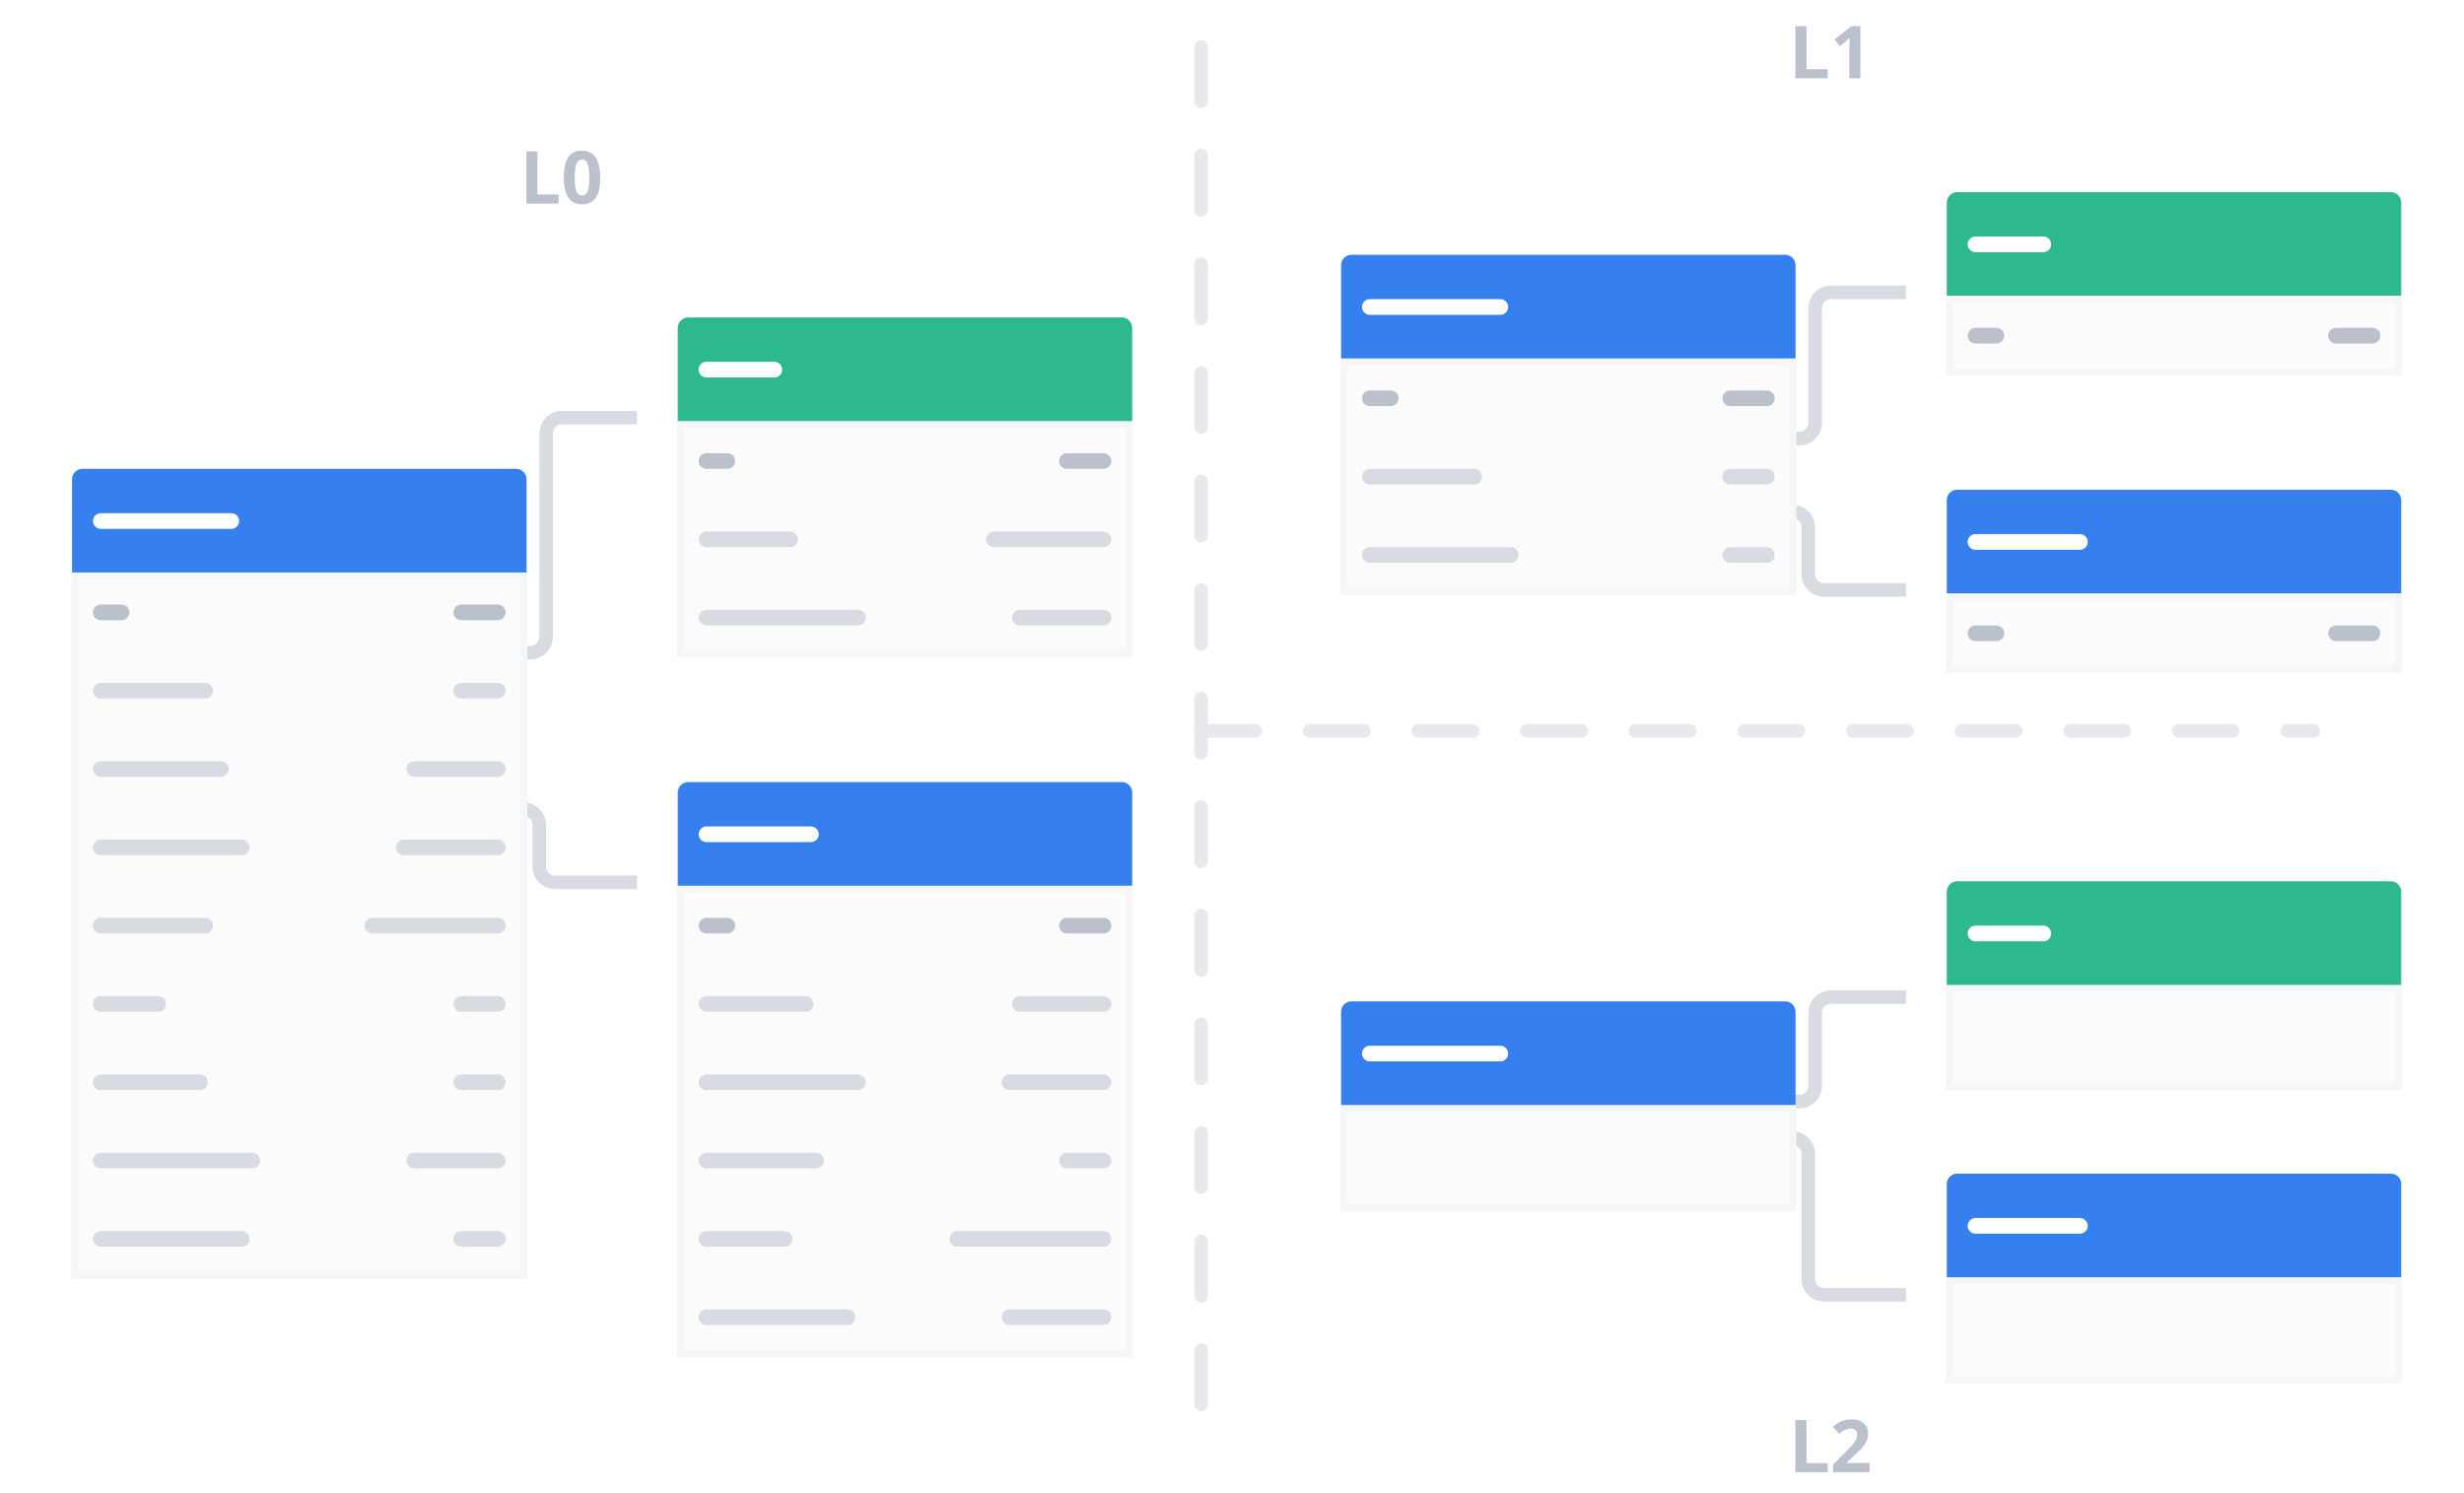 <svg width="363" height="220" viewBox="0 0 363 220" fill="none" xmlns="http://www.w3.org/2000/svg">
<g clip-path="url(#clip0_4909_5943)">
<path d="M77.549 30V22.312H79.179V28.654H82.298V30H77.549ZM88.434 26.156C88.434 26.776 88.385 27.33 88.287 27.818C88.192 28.305 88.038 28.719 87.824 29.059C87.614 29.399 87.337 29.658 86.993 29.837C86.65 30.016 86.232 30.105 85.742 30.105C85.125 30.105 84.618 29.949 84.222 29.637C83.826 29.322 83.533 28.869 83.344 28.28C83.155 27.688 83.06 26.98 83.06 26.156C83.06 25.325 83.146 24.615 83.318 24.026C83.493 23.434 83.777 22.98 84.169 22.665C84.562 22.349 85.086 22.191 85.742 22.191C86.356 22.191 86.86 22.349 87.256 22.665C87.656 22.977 87.952 23.429 88.145 24.021C88.338 24.61 88.434 25.322 88.434 26.156ZM84.675 26.156C84.675 26.741 84.706 27.23 84.769 27.623C84.835 28.012 84.946 28.305 85.1 28.501C85.255 28.698 85.469 28.796 85.742 28.796C86.012 28.796 86.224 28.699 86.379 28.506C86.536 28.31 86.648 28.017 86.715 27.628C86.782 27.236 86.815 26.745 86.815 26.156C86.815 25.571 86.782 25.081 86.715 24.689C86.648 24.296 86.536 24.002 86.379 23.805C86.224 23.606 86.012 23.506 85.742 23.506C85.469 23.506 85.255 23.606 85.1 23.805C84.946 24.002 84.835 24.296 84.769 24.689C84.706 25.081 84.675 25.571 84.675 26.156Z" fill="#BBC1CC"/>
<path d="M71.539 119.231H77.132C78.406 119.231 79.439 120.264 79.439 121.538V127.692C79.439 128.967 80.472 130 81.747 130H93.846" stroke="#D8DCE2" stroke-width="2"/>
<path d="M71.539 96.154H78.154C79.429 96.154 80.462 95.121 80.462 93.846V63.846C80.462 62.572 81.495 61.539 82.769 61.539H93.846" stroke="#D8DCE2" stroke-width="2"/>
<g filter="url(#filter0_d_4909_5943)">
<path d="M4.615 64.615C4.615 63.766 5.304 63.077 6.154 63.077H70.031C70.88 63.077 71.569 63.766 71.569 64.615V78.462H4.615V64.615Z" fill="#367FEE"/>
<path d="M28.077 69.615H8.846C8.209 69.615 7.692 70.132 7.692 70.769C7.692 71.407 8.209 71.923 8.846 71.923H28.077C28.714 71.923 29.231 71.407 29.231 70.769C29.231 70.132 28.714 69.615 28.077 69.615Z" fill="white"/>
<path d="M71.185 78.846H5V181.923H71.185V78.846Z" fill="#FBFBFB"/>
<path d="M11.923 83.077H8.846C8.209 83.077 7.692 83.594 7.692 84.231C7.692 84.868 8.209 85.385 8.846 85.385H11.923C12.56 85.385 13.077 84.868 13.077 84.231C13.077 83.594 12.56 83.077 11.923 83.077Z" fill="#BBC1CC"/>
<path d="M67.338 83.077H61.954C61.316 83.077 60.8 83.594 60.8 84.231C60.8 84.868 61.316 85.385 61.954 85.385H67.338C67.975 85.385 68.492 84.868 68.492 84.231C68.492 83.594 67.975 83.077 67.338 83.077Z" fill="#BBC1CC"/>
<path d="M24.231 94.615H8.846C8.209 94.615 7.692 95.132 7.692 95.769C7.692 96.407 8.209 96.923 8.846 96.923H24.231C24.868 96.923 25.385 96.407 25.385 95.769C25.385 95.132 24.868 94.615 24.231 94.615Z" fill="#D8DCE2"/>
<path d="M67.338 94.615H61.954C61.316 94.615 60.8 95.132 60.8 95.769C60.8 96.407 61.316 96.923 61.954 96.923H67.338C67.975 96.923 68.492 96.407 68.492 95.769C68.492 95.132 67.975 94.615 67.338 94.615Z" fill="#D8DCE2"/>
<path d="M26.538 106.154H8.846C8.209 106.154 7.692 106.67 7.692 107.308C7.692 107.945 8.209 108.462 8.846 108.462H26.538C27.176 108.462 27.692 107.945 27.692 107.308C27.692 106.67 27.176 106.154 26.538 106.154Z" fill="#D8DCE2"/>
<path d="M67.338 106.154H55.031C54.394 106.154 53.877 106.67 53.877 107.308C53.877 107.945 54.394 108.462 55.031 108.462H67.338C67.976 108.462 68.492 107.945 68.492 107.308C68.492 106.67 67.976 106.154 67.338 106.154Z" fill="#D8DCE2"/>
<path d="M29.616 117.692H8.846C8.209 117.692 7.692 118.209 7.692 118.846C7.692 119.483 8.209 120 8.846 120H29.616C30.253 120 30.769 119.483 30.769 118.846C30.769 118.209 30.253 117.692 29.616 117.692Z" fill="#D8DCE2"/>
<path d="M67.338 117.692H53.492C52.855 117.692 52.338 118.209 52.338 118.846C52.338 119.483 52.855 120 53.492 120H67.338C67.976 120 68.492 119.483 68.492 118.846C68.492 118.209 67.976 117.692 67.338 117.692Z" fill="#D8DCE2"/>
<path d="M24.231 129.231H8.846C8.209 129.231 7.692 129.747 7.692 130.385C7.692 131.022 8.209 131.538 8.846 131.538H24.231C24.868 131.538 25.385 131.022 25.385 130.385C25.385 129.747 24.868 129.231 24.231 129.231Z" fill="#D8DCE2"/>
<path d="M67.338 129.231H48.877C48.24 129.231 47.723 129.747 47.723 130.385C47.723 131.022 48.24 131.538 48.877 131.538H67.338C67.976 131.538 68.492 131.022 68.492 130.385C68.492 129.747 67.976 129.231 67.338 129.231Z" fill="#D8DCE2"/>
<path d="M17.308 140.769H8.846C8.209 140.769 7.692 141.286 7.692 141.923C7.692 142.56 8.209 143.077 8.846 143.077H17.308C17.945 143.077 18.462 142.56 18.462 141.923C18.462 141.286 17.945 140.769 17.308 140.769Z" fill="#D8DCE2"/>
<path d="M67.338 140.769H61.954C61.316 140.769 60.8 141.286 60.8 141.923C60.8 142.56 61.316 143.077 61.954 143.077H67.338C67.975 143.077 68.492 142.56 68.492 141.923C68.492 141.286 67.975 140.769 67.338 140.769Z" fill="#D8DCE2"/>
<path d="M23.462 152.308H8.846C8.209 152.308 7.692 152.824 7.692 153.461C7.692 154.099 8.209 154.615 8.846 154.615H23.462C24.099 154.615 24.616 154.099 24.616 153.461C24.616 152.824 24.099 152.308 23.462 152.308Z" fill="#D8DCE2"/>
<path d="M67.338 152.308H61.954C61.316 152.308 60.8 152.824 60.8 153.461C60.8 154.099 61.316 154.615 61.954 154.615H67.338C67.975 154.615 68.492 154.099 68.492 153.461C68.492 152.824 67.975 152.308 67.338 152.308Z" fill="#D8DCE2"/>
<path d="M31.154 163.846H8.846C8.209 163.846 7.692 164.363 7.692 165C7.692 165.637 8.209 166.154 8.846 166.154H31.154C31.791 166.154 32.308 165.637 32.308 165C32.308 164.363 31.791 163.846 31.154 163.846Z" fill="#D8DCE2"/>
<path d="M67.338 163.846H55.031C54.394 163.846 53.877 164.363 53.877 165C53.877 165.637 54.394 166.154 55.031 166.154H67.338C67.976 166.154 68.492 165.637 68.492 165C68.492 164.363 67.976 163.846 67.338 163.846Z" fill="#D8DCE2"/>
<path d="M29.616 175.385H8.846C8.209 175.385 7.692 175.901 7.692 176.538C7.692 177.176 8.209 177.692 8.846 177.692H29.616C30.253 177.692 30.769 177.176 30.769 176.538C30.769 175.901 30.253 175.385 29.616 175.385Z" fill="#D8DCE2"/>
<path d="M67.338 175.385H61.954C61.316 175.385 60.8 175.901 60.8 176.538C60.8 177.176 61.316 177.692 61.954 177.692H67.338C67.975 177.692 68.492 177.176 68.492 176.538C68.492 175.901 67.975 175.385 67.338 175.385Z" fill="#D8DCE2"/>
<path d="M71.185 78.846H5V181.923H71.185V78.846Z" stroke="#F5F6F8"/>
</g>
<g filter="url(#filter1_d_4909_5943)">
<path d="M93.846 110.769C93.846 109.919 94.535 109.231 95.385 109.231H159.262C160.112 109.231 160.8 109.919 160.8 110.769V124.615H93.846V110.769Z" fill="#367FEE"/>
<path d="M113.462 115.769H98.077C97.44 115.769 96.923 116.286 96.923 116.923C96.923 117.56 97.44 118.077 98.077 118.077H113.462C114.099 118.077 114.616 117.56 114.616 116.923C114.616 116.286 114.099 115.769 113.462 115.769Z" fill="white"/>
<path d="M160.416 125H94.231V193.462H160.416V125Z" fill="#FBFBFB"/>
<path d="M101.154 129.231H98.077C97.44 129.231 96.923 129.747 96.923 130.385C96.923 131.022 97.44 131.538 98.077 131.538H101.154C101.791 131.538 102.308 131.022 102.308 130.385C102.308 129.747 101.791 129.231 101.154 129.231Z" fill="#BBC1CC"/>
<path d="M156.569 129.231H151.185C150.547 129.231 150.031 129.747 150.031 130.385C150.031 131.022 150.547 131.538 151.185 131.538H156.569C157.206 131.538 157.723 131.022 157.723 130.385C157.723 129.747 157.206 129.231 156.569 129.231Z" fill="#BBC1CC"/>
<path d="M112.693 140.769H98.077C97.44 140.769 96.923 141.286 96.923 141.923C96.923 142.56 97.44 143.077 98.077 143.077H112.693C113.33 143.077 113.846 142.56 113.846 141.923C113.846 141.286 113.33 140.769 112.693 140.769Z" fill="#D8DCE2"/>
<path d="M156.569 140.769H144.262C143.625 140.769 143.108 141.286 143.108 141.923C143.108 142.56 143.625 143.077 144.262 143.077H156.569C157.207 143.077 157.723 142.56 157.723 141.923C157.723 141.286 157.207 140.769 156.569 140.769Z" fill="#D8DCE2"/>
<path d="M120.385 152.308H98.077C97.44 152.308 96.923 152.824 96.923 153.461C96.923 154.099 97.44 154.615 98.077 154.615H120.385C121.022 154.615 121.539 154.099 121.539 153.461C121.539 152.824 121.022 152.308 120.385 152.308Z" fill="#D8DCE2"/>
<path d="M156.569 152.308H142.723C142.086 152.308 141.569 152.824 141.569 153.461C141.569 154.099 142.086 154.615 142.723 154.615H156.569C157.207 154.615 157.723 154.099 157.723 153.461C157.723 152.824 157.207 152.308 156.569 152.308Z" fill="#D8DCE2"/>
<path d="M114.231 163.846H98.077C97.44 163.846 96.923 164.363 96.923 165C96.923 165.637 97.44 166.154 98.077 166.154H114.231C114.868 166.154 115.385 165.637 115.385 165C115.385 164.363 114.868 163.846 114.231 163.846Z" fill="#D8DCE2"/>
<path d="M156.569 163.846H151.185C150.547 163.846 150.031 164.363 150.031 165C150.031 165.637 150.547 166.154 151.185 166.154H156.569C157.206 166.154 157.723 165.637 157.723 165C157.723 164.363 157.206 163.846 156.569 163.846Z" fill="#D8DCE2"/>
<path d="M109.616 175.385H98.077C97.44 175.385 96.923 175.901 96.923 176.538C96.923 177.176 97.44 177.692 98.077 177.692H109.616C110.253 177.692 110.769 177.176 110.769 176.538C110.769 175.901 110.253 175.385 109.616 175.385Z" fill="#D8DCE2"/>
<path d="M156.569 175.385H135.031C134.394 175.385 133.877 175.901 133.877 176.538C133.877 177.176 134.394 177.692 135.031 177.692H156.569C157.207 177.692 157.723 177.176 157.723 176.538C157.723 175.901 157.207 175.385 156.569 175.385Z" fill="#D8DCE2"/>
<path d="M118.846 186.923H98.077C97.44 186.923 96.923 187.44 96.923 188.077C96.923 188.714 97.44 189.231 98.077 189.231H118.846C119.484 189.231 120 188.714 120 188.077C120 187.44 119.484 186.923 118.846 186.923Z" fill="#D8DCE2"/>
<path d="M156.569 186.923H142.723C142.086 186.923 141.569 187.44 141.569 188.077C141.569 188.714 142.086 189.231 142.723 189.231H156.569C157.207 189.231 157.723 188.714 157.723 188.077C157.723 187.44 157.207 186.923 156.569 186.923Z" fill="#D8DCE2"/>
<path d="M160.416 125H94.231V193.462H160.416V125Z" stroke="#F5F6F8"/>
</g>
<g filter="url(#filter2_d_4909_5943)">
<path d="M93.846 42.308C93.846 41.458 94.535 40.769 95.385 40.769H159.262C160.112 40.769 160.8 41.458 160.8 42.308V56.154H93.846V42.308Z" fill="#2EB88E"/>
<path d="M108.077 47.308H98.077C97.44 47.308 96.923 47.825 96.923 48.462C96.923 49.099 97.44 49.616 98.077 49.616H108.077C108.714 49.616 109.231 49.099 109.231 48.462C109.231 47.825 108.714 47.308 108.077 47.308Z" fill="white"/>
<path d="M160.416 56.539H94.231V90.385H160.416V56.539Z" fill="#FBFBFB"/>
<path d="M101.154 60.769H98.077C97.44 60.769 96.923 61.286 96.923 61.923C96.923 62.56 97.44 63.077 98.077 63.077H101.154C101.791 63.077 102.308 62.56 102.308 61.923C102.308 61.286 101.791 60.769 101.154 60.769Z" fill="#BBC1CC"/>
<path d="M156.569 60.769H151.185C150.547 60.769 150.031 61.286 150.031 61.923C150.031 62.56 150.547 63.077 151.185 63.077H156.569C157.206 63.077 157.723 62.56 157.723 61.923C157.723 61.286 157.206 60.769 156.569 60.769Z" fill="#BBC1CC"/>
<path d="M110.385 72.308H98.077C97.44 72.308 96.923 72.825 96.923 73.462C96.923 74.099 97.44 74.616 98.077 74.616H110.385C111.022 74.616 111.539 74.099 111.539 73.462C111.539 72.825 111.022 72.308 110.385 72.308Z" fill="#D8DCE2"/>
<path d="M156.569 72.308H140.416C139.778 72.308 139.262 72.825 139.262 73.462C139.262 74.099 139.778 74.616 140.416 74.616H156.569C157.207 74.616 157.723 74.099 157.723 73.462C157.723 72.825 157.207 72.308 156.569 72.308Z" fill="#D8DCE2"/>
<path d="M120.385 83.846H98.077C97.44 83.846 96.923 84.363 96.923 85C96.923 85.637 97.44 86.154 98.077 86.154H120.385C121.022 86.154 121.539 85.637 121.539 85C121.539 84.363 121.022 83.846 120.385 83.846Z" fill="#D8DCE2"/>
<path d="M156.569 83.846H144.262C143.625 83.846 143.108 84.363 143.108 85C143.108 85.637 143.625 86.154 144.262 86.154H156.569C157.207 86.154 157.723 85.637 157.723 85C157.723 84.363 157.207 83.846 156.569 83.846Z" fill="#D8DCE2"/>
<path d="M160.416 56.539H94.231V90.385H160.416V56.539Z" stroke="#F5F6F8"/>
</g>
<path d="M176.954 6.923V213.077" stroke="#E7E9ED" stroke-width="2" stroke-linecap="round" stroke-dasharray="8 8"/>
<path d="M264.503 11.538V3.851H266.133V10.192H269.251V11.538H264.503ZM274.073 11.538H272.448V7.09C272.448 6.967 272.45 6.816 272.454 6.638C272.457 6.455 272.462 6.269 272.469 6.08C272.477 5.887 272.484 5.714 272.491 5.56C272.452 5.605 272.373 5.684 272.254 5.796C272.138 5.905 272.03 6.003 271.928 6.091L271.044 6.801L270.261 5.822L272.738 3.851H274.073V11.538Z" fill="#BBC1CC"/>
<path d="M258.492 75.385H264.085C265.36 75.385 266.393 76.418 266.393 77.692V84.615C266.393 85.89 267.426 86.923 268.701 86.923H280.8" stroke="#D8DCE2" stroke-width="2"/>
<path d="M258.492 64.615H265.108C266.382 64.615 267.415 63.582 267.415 62.308V45.385C267.415 44.11 268.448 43.077 269.723 43.077H280.8" stroke="#D8DCE2" stroke-width="2"/>
<g filter="url(#filter3_d_4909_5943)">
<path d="M191.569 33.077C191.569 32.227 192.258 31.539 193.108 31.539H256.985C257.835 31.539 258.523 32.227 258.523 33.077V46.923H191.569V33.077Z" fill="#367FEE"/>
<path d="M215.031 38.077H195.8C195.163 38.077 194.646 38.594 194.646 39.231C194.646 39.868 195.163 40.385 195.8 40.385H215.031C215.668 40.385 216.185 39.868 216.185 39.231C216.185 38.594 215.668 38.077 215.031 38.077Z" fill="white"/>
<path d="M258.139 47.308H191.954V81.154H258.139V47.308Z" fill="#FBFBFB"/>
<path d="M198.877 51.539H195.8C195.163 51.539 194.646 52.055 194.646 52.692C194.646 53.33 195.163 53.846 195.8 53.846H198.877C199.515 53.846 200.031 53.33 200.031 52.692C200.031 52.055 199.515 51.539 198.877 51.539Z" fill="#BBC1CC"/>
<path d="M254.292 51.539H248.908C248.271 51.539 247.754 52.055 247.754 52.692C247.754 53.33 248.271 53.846 248.908 53.846H254.292C254.93 53.846 255.446 53.33 255.446 52.692C255.446 52.055 254.93 51.539 254.292 51.539Z" fill="#BBC1CC"/>
<path d="M211.185 63.077H195.8C195.163 63.077 194.646 63.594 194.646 64.231C194.646 64.868 195.163 65.385 195.8 65.385H211.185C211.822 65.385 212.339 64.868 212.339 64.231C212.339 63.594 211.822 63.077 211.185 63.077Z" fill="#D8DCE2"/>
<path d="M254.292 63.077H248.908C248.271 63.077 247.754 63.594 247.754 64.231C247.754 64.868 248.271 65.385 248.908 65.385H254.292C254.93 65.385 255.446 64.868 255.446 64.231C255.446 63.594 254.93 63.077 254.292 63.077Z" fill="#D8DCE2"/>
<path d="M216.57 74.615H195.8C195.163 74.615 194.646 75.132 194.646 75.769C194.646 76.407 195.163 76.923 195.8 76.923H216.57C217.207 76.923 217.723 76.407 217.723 75.769C217.723 75.132 217.207 74.615 216.57 74.615Z" fill="#D8DCE2"/>
<path d="M254.292 74.615H248.908C248.271 74.615 247.754 75.132 247.754 75.769C247.754 76.407 248.271 76.923 248.908 76.923H254.292C254.93 76.923 255.446 76.407 255.446 75.769C255.446 75.132 254.93 74.615 254.292 74.615Z" fill="#D8DCE2"/>
<path d="M258.139 47.308H191.954V81.154H258.139V47.308Z" stroke="#F5F6F8"/>
</g>
<g filter="url(#filter4_d_4909_5943)">
<path d="M280.8 67.692C280.8 66.843 281.488 66.154 282.338 66.154H346.215C347.065 66.154 347.754 66.843 347.754 67.692V81.538H280.8V67.692Z" fill="#367FEE"/>
<path d="M300.415 72.692H285.031C284.394 72.692 283.877 73.209 283.877 73.846C283.877 74.484 284.394 75 285.031 75H300.415C301.053 75 301.569 74.484 301.569 73.846C301.569 73.209 301.053 72.692 300.415 72.692Z" fill="white"/>
<path d="M347.369 81.923H281.185V92.692H347.369V81.923Z" fill="#FBFBFB"/>
<path d="M288.108 86.154H285.031C284.394 86.154 283.877 86.67 283.877 87.308C283.877 87.945 284.394 88.462 285.031 88.462H288.108C288.745 88.462 289.262 87.945 289.262 87.308C289.262 86.67 288.745 86.154 288.108 86.154Z" fill="#BBC1CC"/>
<path d="M343.523 86.154H338.138C337.501 86.154 336.984 86.67 336.984 87.308C336.984 87.945 337.501 88.462 338.138 88.462H343.523C344.16 88.462 344.677 87.945 344.677 87.308C344.677 86.67 344.16 86.154 343.523 86.154Z" fill="#BBC1CC"/>
<path d="M347.369 81.923H281.185V92.692H347.369V81.923Z" stroke="#F5F6F8"/>
</g>
<g filter="url(#filter5_d_4909_5943)">
<path d="M280.8 23.846C280.8 22.996 281.488 22.308 282.338 22.308H346.215C347.065 22.308 347.754 22.996 347.754 23.846V37.692H280.8V23.846Z" fill="#2EB88E"/>
<path d="M295.031 28.846H285.031C284.394 28.846 283.877 29.363 283.877 30C283.877 30.637 284.394 31.154 285.031 31.154H295.031C295.668 31.154 296.185 30.637 296.185 30C296.185 29.363 295.668 28.846 295.031 28.846Z" fill="white"/>
<path d="M347.369 38.077H281.185V48.846H347.369V38.077Z" fill="#FBFBFB"/>
<path d="M288.108 42.308H285.031C284.394 42.308 283.877 42.824 283.877 43.462C283.877 44.099 284.394 44.615 285.031 44.615H288.108C288.745 44.615 289.262 44.099 289.262 43.462C289.262 42.824 288.745 42.308 288.108 42.308Z" fill="#BBC1CC"/>
<path d="M343.523 42.308H338.138C337.501 42.308 336.984 42.824 336.984 43.462C336.984 44.099 337.501 44.615 338.138 44.615H343.523C344.16 44.615 344.677 44.099 344.677 43.462C344.677 42.824 344.16 42.308 343.523 42.308Z" fill="#BBC1CC"/>
<path d="M347.369 38.077H281.185V48.846H347.369V38.077Z" stroke="#F5F6F8"/>
</g>
<path d="M176.954 107.692H340.8" stroke="#E7E9ED" stroke-width="2" stroke-linecap="round" stroke-dasharray="8 8"/>
<path d="M258.492 167.692H264.085C265.36 167.692 266.393 168.725 266.393 170V188.462C266.393 189.736 267.426 190.769 268.701 190.769H280.8" stroke="#D8DCE2" stroke-width="2"/>
<path d="M258.492 162.308H265.108C266.382 162.308 267.415 161.275 267.415 160V149.231C267.415 147.956 268.448 146.923 269.723 146.923H280.8" stroke="#D8DCE2" stroke-width="2"/>
<g filter="url(#filter6_d_4909_5943)">
<path d="M191.569 143.077C191.569 142.227 192.258 141.539 193.108 141.539H256.985C257.835 141.539 258.523 142.227 258.523 143.077V156.923H191.569V143.077Z" fill="#367FEE"/>
<path d="M215.031 148.077H195.8C195.163 148.077 194.646 148.594 194.646 149.231C194.646 149.868 195.163 150.385 195.8 150.385H215.031C215.668 150.385 216.185 149.868 216.185 149.231C216.185 148.594 215.668 148.077 215.031 148.077Z" fill="white"/>
<path d="M258.139 157.308H191.954V171.923H258.139V157.308Z" fill="#FBFBFB"/>
<path d="M258.139 157.308H191.954V171.923H258.139V157.308Z" stroke="#F5F6F8"/>
</g>
<g filter="url(#filter7_d_4909_5943)">
<path d="M280.8 168.462C280.8 167.612 281.488 166.923 282.338 166.923H346.215C347.065 166.923 347.754 167.612 347.754 168.462V182.308H280.8V168.462Z" fill="#367FEE"/>
<path d="M300.415 173.462H285.031C284.394 173.462 283.877 173.978 283.877 174.616C283.877 175.253 284.394 175.769 285.031 175.769H300.415C301.053 175.769 301.569 175.253 301.569 174.616C301.569 173.978 301.053 173.462 300.415 173.462Z" fill="white"/>
<path d="M347.369 182.692H281.185V197.308H347.369V182.692Z" fill="#FBFBFB"/>
<path d="M347.369 182.692H281.185V197.308H347.369V182.692Z" stroke="#F5F6F8"/>
</g>
<g filter="url(#filter8_d_4909_5943)">
<path d="M280.8 125.385C280.8 124.535 281.488 123.846 282.338 123.846H346.215C347.065 123.846 347.754 124.535 347.754 125.385V139.231H280.8V125.385Z" fill="#2EB88E"/>
<path d="M295.031 130.385H285.031C284.394 130.385 283.877 130.901 283.877 131.539C283.877 132.176 284.394 132.692 285.031 132.692H295.031C295.668 132.692 296.185 132.176 296.185 131.539C296.185 130.901 295.668 130.385 295.031 130.385Z" fill="white"/>
<path d="M347.369 139.615H281.185V154.231H347.369V139.615Z" fill="#FBFBFB"/>
<path d="M347.369 139.615H281.185V154.231H347.369V139.615Z" stroke="#F5F6F8"/>
</g>
<path d="M264.503 216.923V209.235H266.133V215.577H269.251V216.923H264.503ZM275.43 216.923H270.056V215.792L271.986 213.841C272.374 213.442 272.687 213.109 272.921 212.842C273.16 212.572 273.332 212.327 273.437 212.106C273.546 211.885 273.6 211.649 273.6 211.396C273.6 211.091 273.514 210.864 273.342 210.713C273.174 210.558 272.948 210.481 272.664 210.481C272.366 210.481 272.077 210.55 271.796 210.687C271.516 210.823 271.223 211.018 270.918 211.27L270.034 210.224C270.256 210.035 270.489 209.855 270.734 209.688C270.983 209.519 271.271 209.385 271.597 209.282C271.926 209.178 272.321 209.125 272.78 209.125C273.284 209.125 273.718 209.216 274.078 209.398C274.443 209.581 274.724 209.829 274.92 210.145C275.116 210.457 275.214 210.811 275.214 211.207C275.214 211.631 275.13 212.018 274.962 212.369C274.794 212.72 274.548 213.067 274.226 213.411C273.907 213.754 273.521 214.135 273.069 214.551L272.081 215.482V215.556H275.43V216.923Z" fill="#BBC1CC"/>
</g>
<defs>
<filter id="filter0_d_4909_5943" x="-1.5" y="57.077" width="91.185" height="143.346" filterUnits="userSpaceOnUse" color-interpolation-filters="sRGB">
<feFlood flood-opacity="0" result="BackgroundImageFix"/>
<feColorMatrix in="SourceAlpha" type="matrix" values="0 0 0 0 0 0 0 0 0 0 0 0 0 0 0 0 0 0 127 0" result="hardAlpha"/>
<feOffset dx="6" dy="6"/>
<feGaussianBlur stdDeviation="6"/>
<feColorMatrix type="matrix" values="0 0 0 0 0 0 0 0 0 0 0 0 0 0 0 0 0 0 0.07 0"/>
<feBlend mode="normal" in2="BackgroundImageFix" result="effect1_dropShadow_4909_5943"/>
<feBlend mode="normal" in="SourceGraphic" in2="effect1_dropShadow_4909_5943" result="shape"/>
</filter>
<filter id="filter1_d_4909_5943" x="87.731" y="103.231" width="91.185" height="108.731" filterUnits="userSpaceOnUse" color-interpolation-filters="sRGB">
<feFlood flood-opacity="0" result="BackgroundImageFix"/>
<feColorMatrix in="SourceAlpha" type="matrix" values="0 0 0 0 0 0 0 0 0 0 0 0 0 0 0 0 0 0 127 0" result="hardAlpha"/>
<feOffset dx="6" dy="6"/>
<feGaussianBlur stdDeviation="6"/>
<feColorMatrix type="matrix" values="0 0 0 0 0 0 0 0 0 0 0 0 0 0 0 0 0 0 0.07 0"/>
<feBlend mode="normal" in2="BackgroundImageFix" result="effect1_dropShadow_4909_5943"/>
<feBlend mode="normal" in="SourceGraphic" in2="effect1_dropShadow_4909_5943" result="shape"/>
</filter>
<filter id="filter2_d_4909_5943" x="87.731" y="34.769" width="91.185" height="74.115" filterUnits="userSpaceOnUse" color-interpolation-filters="sRGB">
<feFlood flood-opacity="0" result="BackgroundImageFix"/>
<feColorMatrix in="SourceAlpha" type="matrix" values="0 0 0 0 0 0 0 0 0 0 0 0 0 0 0 0 0 0 127 0" result="hardAlpha"/>
<feOffset dx="6" dy="6"/>
<feGaussianBlur stdDeviation="6"/>
<feColorMatrix type="matrix" values="0 0 0 0 0 0 0 0 0 0 0 0 0 0 0 0 0 0 0.07 0"/>
<feBlend mode="normal" in2="BackgroundImageFix" result="effect1_dropShadow_4909_5943"/>
<feBlend mode="normal" in="SourceGraphic" in2="effect1_dropShadow_4909_5943" result="shape"/>
</filter>
<filter id="filter3_d_4909_5943" x="185.454" y="25.539" width="91.185" height="74.115" filterUnits="userSpaceOnUse" color-interpolation-filters="sRGB">
<feFlood flood-opacity="0" result="BackgroundImageFix"/>
<feColorMatrix in="SourceAlpha" type="matrix" values="0 0 0 0 0 0 0 0 0 0 0 0 0 0 0 0 0 0 127 0" result="hardAlpha"/>
<feOffset dx="6" dy="6"/>
<feGaussianBlur stdDeviation="6"/>
<feColorMatrix type="matrix" values="0 0 0 0 0 0 0 0 0 0 0 0 0 0 0 0 0 0 0.07 0"/>
<feBlend mode="normal" in2="BackgroundImageFix" result="effect1_dropShadow_4909_5943"/>
<feBlend mode="normal" in="SourceGraphic" in2="effect1_dropShadow_4909_5943" result="shape"/>
</filter>
<filter id="filter4_d_4909_5943" x="274.685" y="60.154" width="91.185" height="51.039" filterUnits="userSpaceOnUse" color-interpolation-filters="sRGB">
<feFlood flood-opacity="0" result="BackgroundImageFix"/>
<feColorMatrix in="SourceAlpha" type="matrix" values="0 0 0 0 0 0 0 0 0 0 0 0 0 0 0 0 0 0 127 0" result="hardAlpha"/>
<feOffset dx="6" dy="6"/>
<feGaussianBlur stdDeviation="6"/>
<feColorMatrix type="matrix" values="0 0 0 0 0 0 0 0 0 0 0 0 0 0 0 0 0 0 0.07 0"/>
<feBlend mode="normal" in2="BackgroundImageFix" result="effect1_dropShadow_4909_5943"/>
<feBlend mode="normal" in="SourceGraphic" in2="effect1_dropShadow_4909_5943" result="shape"/>
</filter>
<filter id="filter5_d_4909_5943" x="274.685" y="16.308" width="91.185" height="51.039" filterUnits="userSpaceOnUse" color-interpolation-filters="sRGB">
<feFlood flood-opacity="0" result="BackgroundImageFix"/>
<feColorMatrix in="SourceAlpha" type="matrix" values="0 0 0 0 0 0 0 0 0 0 0 0 0 0 0 0 0 0 127 0" result="hardAlpha"/>
<feOffset dx="6" dy="6"/>
<feGaussianBlur stdDeviation="6"/>
<feColorMatrix type="matrix" values="0 0 0 0 0 0 0 0 0 0 0 0 0 0 0 0 0 0 0.07 0"/>
<feBlend mode="normal" in2="BackgroundImageFix" result="effect1_dropShadow_4909_5943"/>
<feBlend mode="normal" in="SourceGraphic" in2="effect1_dropShadow_4909_5943" result="shape"/>
</filter>
<filter id="filter6_d_4909_5943" x="185.454" y="135.539" width="91.185" height="54.885" filterUnits="userSpaceOnUse" color-interpolation-filters="sRGB">
<feFlood flood-opacity="0" result="BackgroundImageFix"/>
<feColorMatrix in="SourceAlpha" type="matrix" values="0 0 0 0 0 0 0 0 0 0 0 0 0 0 0 0 0 0 127 0" result="hardAlpha"/>
<feOffset dx="6" dy="6"/>
<feGaussianBlur stdDeviation="6"/>
<feColorMatrix type="matrix" values="0 0 0 0 0 0 0 0 0 0 0 0 0 0 0 0 0 0 0.07 0"/>
<feBlend mode="normal" in2="BackgroundImageFix" result="effect1_dropShadow_4909_5943"/>
<feBlend mode="normal" in="SourceGraphic" in2="effect1_dropShadow_4909_5943" result="shape"/>
</filter>
<filter id="filter7_d_4909_5943" x="274.685" y="160.923" width="91.185" height="54.885" filterUnits="userSpaceOnUse" color-interpolation-filters="sRGB">
<feFlood flood-opacity="0" result="BackgroundImageFix"/>
<feColorMatrix in="SourceAlpha" type="matrix" values="0 0 0 0 0 0 0 0 0 0 0 0 0 0 0 0 0 0 127 0" result="hardAlpha"/>
<feOffset dx="6" dy="6"/>
<feGaussianBlur stdDeviation="6"/>
<feColorMatrix type="matrix" values="0 0 0 0 0 0 0 0 0 0 0 0 0 0 0 0 0 0 0.07 0"/>
<feBlend mode="normal" in2="BackgroundImageFix" result="effect1_dropShadow_4909_5943"/>
<feBlend mode="normal" in="SourceGraphic" in2="effect1_dropShadow_4909_5943" result="shape"/>
</filter>
<filter id="filter8_d_4909_5943" x="274.685" y="117.846" width="91.185" height="54.885" filterUnits="userSpaceOnUse" color-interpolation-filters="sRGB">
<feFlood flood-opacity="0" result="BackgroundImageFix"/>
<feColorMatrix in="SourceAlpha" type="matrix" values="0 0 0 0 0 0 0 0 0 0 0 0 0 0 0 0 0 0 127 0" result="hardAlpha"/>
<feOffset dx="6" dy="6"/>
<feGaussianBlur stdDeviation="6"/>
<feColorMatrix type="matrix" values="0 0 0 0 0 0 0 0 0 0 0 0 0 0 0 0 0 0 0.07 0"/>
<feBlend mode="normal" in2="BackgroundImageFix" result="effect1_dropShadow_4909_5943"/>
<feBlend mode="normal" in="SourceGraphic" in2="effect1_dropShadow_4909_5943" result="shape"/>
</filter>
<clipPath id="clip0_4909_5943">
<rect width="362.308" height="220" fill="white"/>
</clipPath>
</defs>
</svg>
